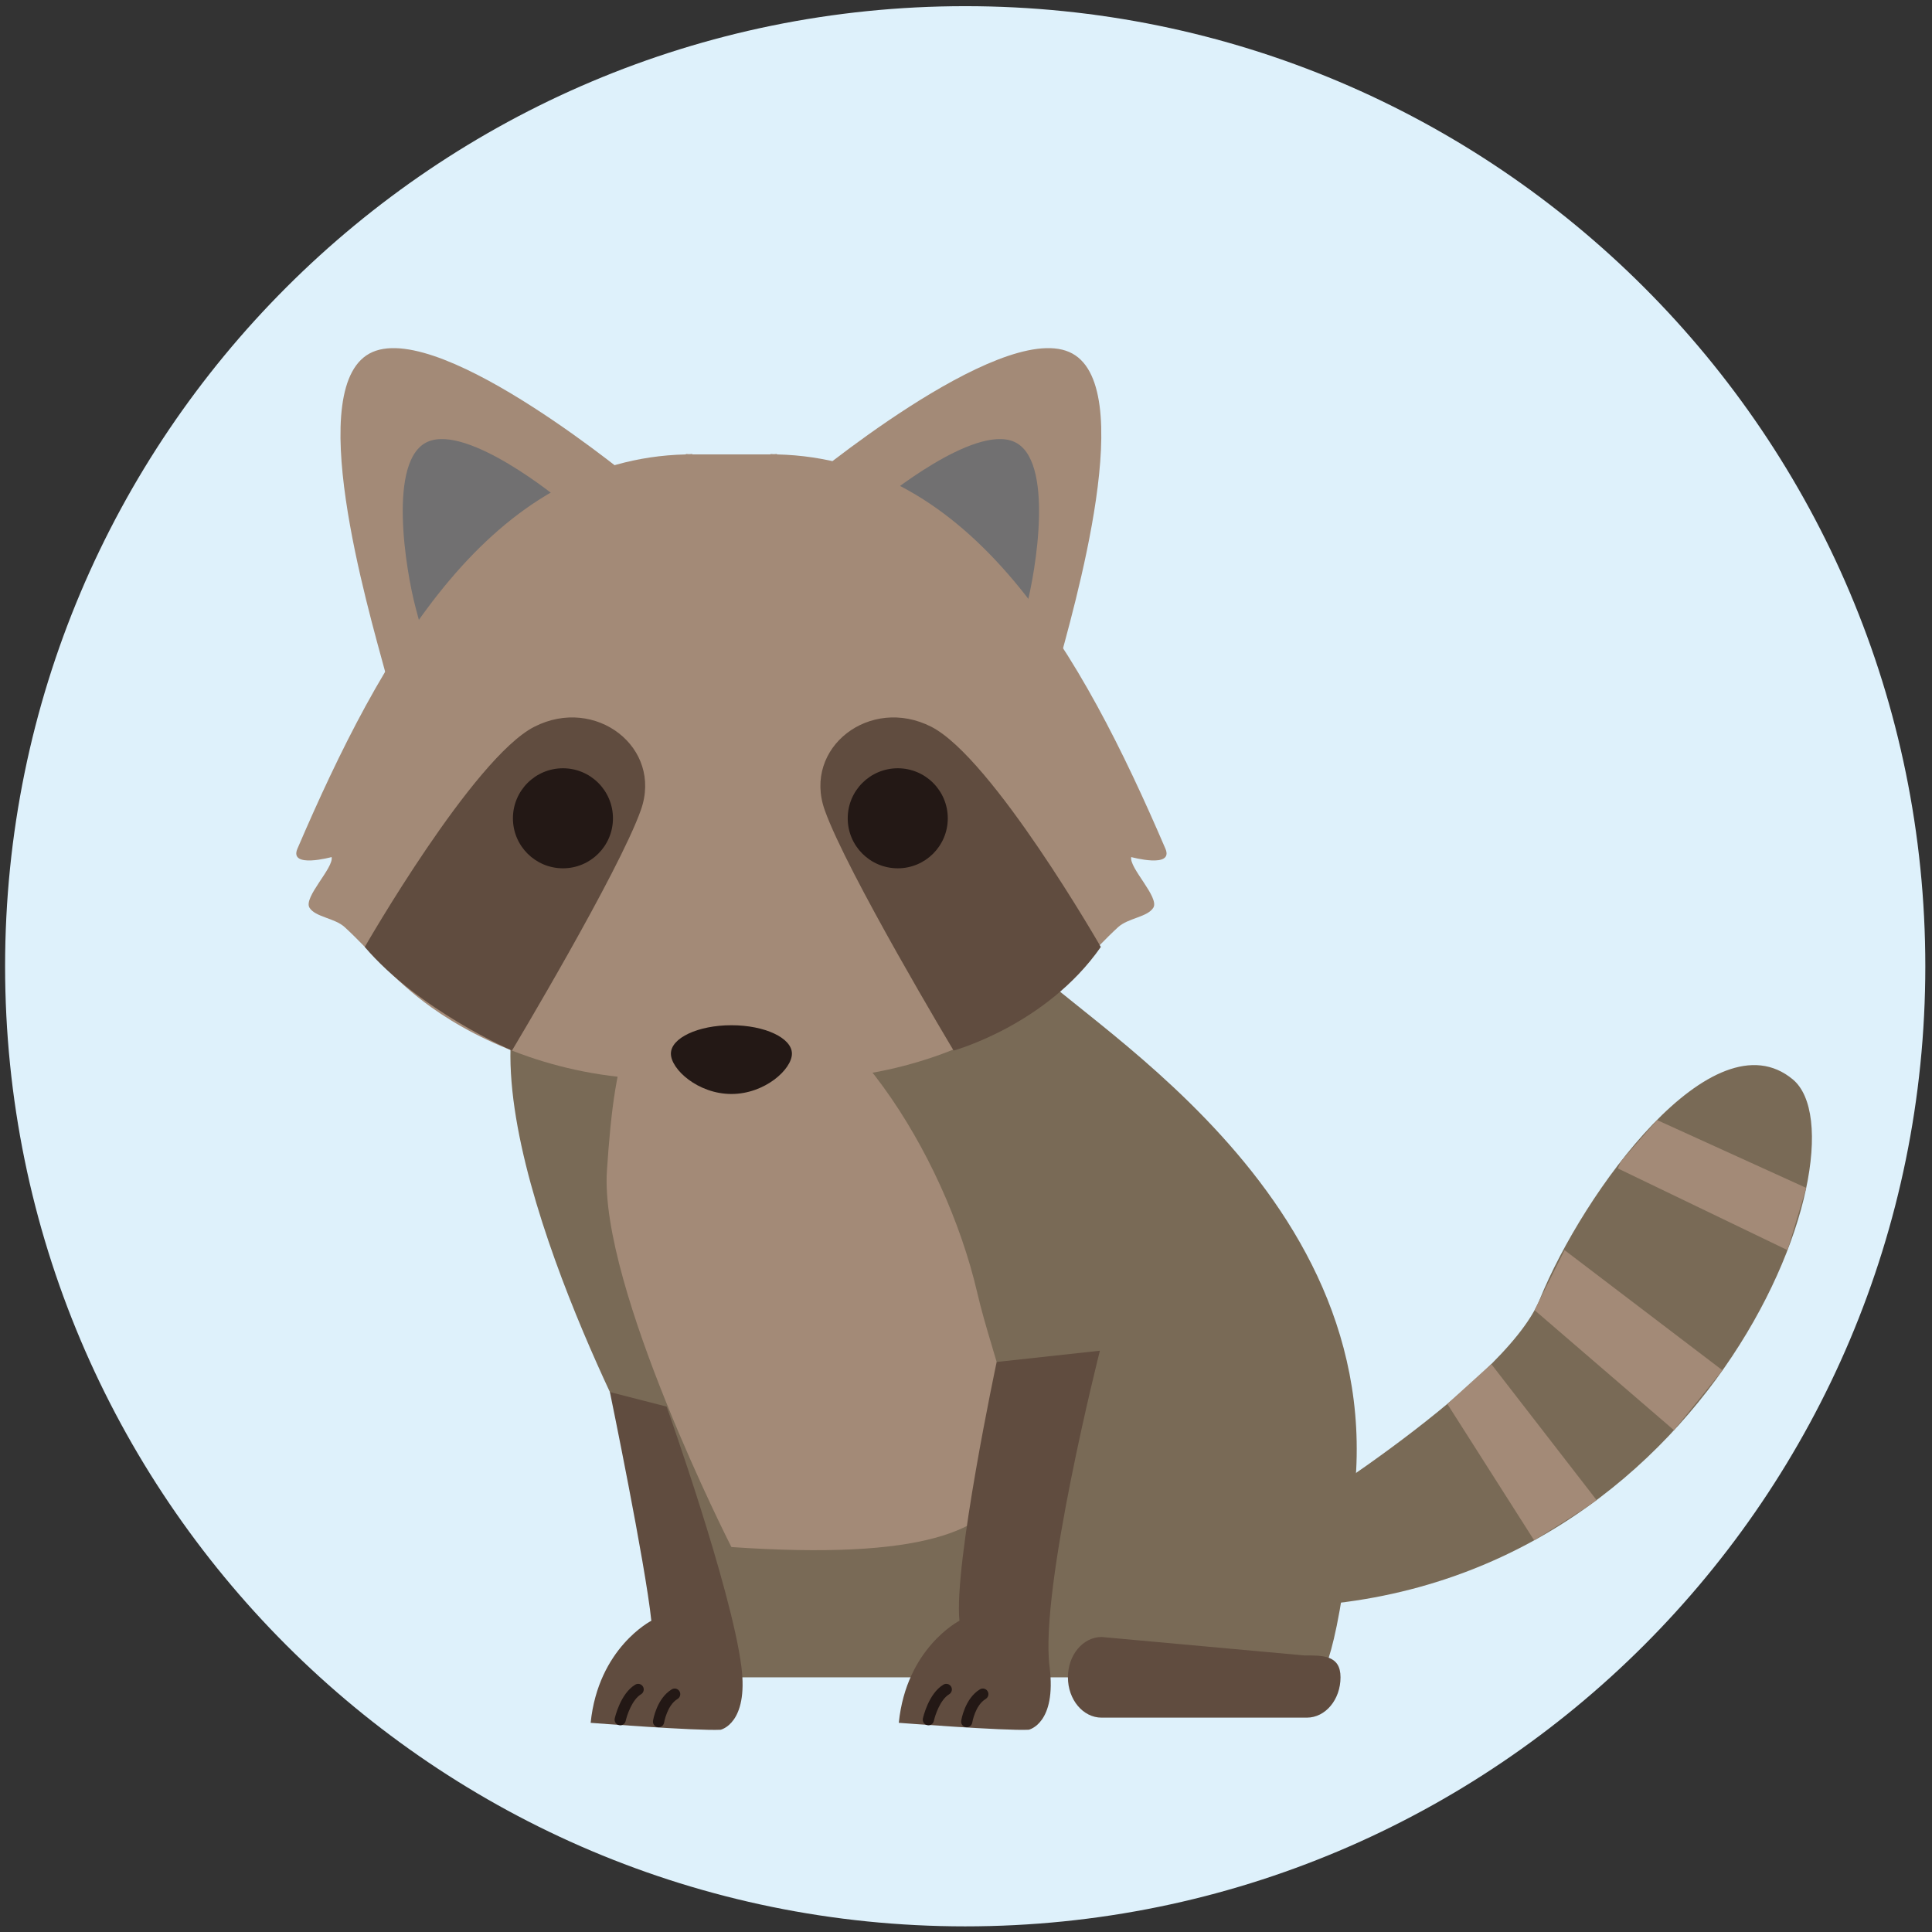 <?xml version="1.0" encoding="utf-8"?>
<!-- Generator: Adobe Illustrator 28.1.0, SVG Export Plug-In . SVG Version: 6.00 Build 0)  -->
<svg version="1.1" id="レイヤー_1" xmlns="http://www.w3.org/2000/svg" xmlns:xlink="http://www.w3.org/1999/xlink" x="0px"
	 y="0px" viewBox="0 0 75.457 75.457" style="enable-background:new 0 0 75.457 75.457;" xml:space="preserve">
<rect x="0" y="0" width="75.457" height="75.457" fill="#333333" stroke="none"/>
<style type="text/css">
	.st0{fill:#DEF1FB;}
	.st1{fill:#796A56;}
	.st2{fill:#A38A77;}
	.st3{fill:#717071;}
	.st4{fill:#231815;}
	.st5{fill:#604C3F;}
</style>
<path class="st0" d="M75.196,37.739c0,20.71-16.789,37.498-37.498,37.498c-20.71,0-37.499-16.788-37.499-37.498
	c0-20.709,16.789-37.498,37.499-37.498C58.407,0.241,75.196,17.03,75.196,37.739z"/>
<path class="st1" d="M25.314,57.37c0,0-6.529-11.975-5.201-17.935c1.328-5.961,19.203-3.942,19.839-2.162
	c0.637,1.781,14.06,8.439,12.975,20.731c-0.628,7.096-1.4,7.506-1.4,7.506H26.203L25.314,57.37z"/>
<path class="st2" d="M28.566,60.422c0,0-5.17-10.156-4.861-14.709c0.309-4.553,0.851-8.059,4.988-7.55
	c4.136,0.509,8.194,6.829,9.473,12.318C39.443,55.969,43.382,61.44,28.566,60.422z"/>
<path class="st2" d="M31.359,18.927c0,0,7.621-6.38,10.398-5.18c2.775,1.201,0.188,9.982-0.507,12.556
	c-0.693,2.573-0.693,2.573-0.693,2.573S33.667,18.933,31.359,18.927z"/>
<path class="st3" d="M34.453,19.515c0,0,3.574-2.953,5.152-2.262c1.578,0.688,0.863,5.022,0.469,6.502
	c-0.394,1.479-0.394,1.479-0.394,1.479S35.764,19.519,34.453,19.515z"/>
<path class="st2" d="M24.953,18.927c0,0-7.621-6.38-10.399-5.18c-2.775,1.201-0.188,9.982,0.507,12.556
	c0.694,2.573,0.694,2.573,0.694,2.573S22.644,18.933,24.953,18.927z"/>
<path class="st3" d="M21.858,19.515c0,0-3.574-2.953-5.151-2.262c-1.579,0.688-0.864,5.022-0.469,6.502
	c0.394,1.479,0.394,1.479,0.394,1.479S20.546,19.519,21.858,19.515z"/>
<path class="st2" d="M31.149,42.157c4.014,0,7.205-1.434,9.146-2.819c1.451-1.036,2.408-2.242,3.376-3.128
	c0.391-0.357,1.148-0.39,1.374-0.758c0.248-0.405-0.954-1.559-0.863-1.978c0,0,1.672,0.459,1.335-0.327
	c-3.265-7.6-7.511-15.22-15.173-15.399l0.001-0.017c-0.043,0-0.083,0.007-0.126,0.008c-0.043-0.001-0.082-0.008-0.126-0.008
	l0.001,0.017h-3.055l0.001-0.017c-0.043,0-0.082,0.007-0.126,0.008c-0.043-0.001-0.082-0.008-0.125-0.008v0.017
	c-7.662,0.179-11.908,7.799-15.172,15.399c-0.338,0.786,1.335,0.327,1.335,0.327c0.092,0.419-1.111,1.572-0.864,1.978
	c0.226,0.368,0.984,0.401,1.374,0.758c0.968,0.886,1.926,2.092,3.377,3.128c1.941,1.386,5.132,2.819,9.145,2.819H31.149z"/>
<g>
	<path class="st4" d="M30.93,41.152c0,0.611-1.059,1.575-2.363,1.575c-1.306,0-2.364-0.964-2.364-1.575
		c0-0.613,1.059-1.11,2.364-1.11C29.872,40.042,30.93,40.539,30.93,41.152z"/>
</g>
<path class="st5" d="M23.821,54.369c0,0,1.39,6.731,1.618,8.932c0,0-2.073,1.056-2.37,3.987c0,0,4.155,0.32,5.075,0.27
	c0,0,1.097-0.232,0.812-2.464c-0.39-3.056-2.92-10.157-2.92-10.157L23.821,54.369z"/>
<path class="st4" d="M24.223,67.384c-0.016,0-0.03-0.002-0.047-0.006c-0.118-0.025-0.192-0.143-0.167-0.259
	c0.009-0.04,0.219-0.974,0.803-1.323c0.104-0.062,0.238-0.028,0.3,0.075c0.061,0.104,0.028,0.238-0.075,0.301
	c-0.35,0.209-0.551,0.821-0.6,1.04C24.415,67.314,24.324,67.384,24.223,67.384z"/>
<path class="st4" d="M25.721,67.461c-0.011,0-0.022-0.001-0.034-0.003c-0.119-0.018-0.201-0.131-0.182-0.249
	c0.005-0.037,0.143-0.876,0.733-1.23c0.103-0.062,0.237-0.028,0.3,0.075c0.062,0.104,0.028,0.238-0.075,0.301
	c-0.409,0.245-0.524,0.915-0.525,0.921C25.921,67.383,25.828,67.461,25.721,67.461z"/>
<path class="st5" d="M38.926,53.194c0,0-1.682,7.906-1.453,10.106c0,0-2.073,1.056-2.369,3.987c0,0,4.153,0.32,5.076,0.27
	c0,0,1.095-0.232,0.812-2.464c-0.39-3.056,1.966-12.339,1.966-12.339L38.926,53.194z"/>
<path class="st4" d="M36.259,67.384c-0.015,0-0.03-0.002-0.046-0.006c-0.118-0.025-0.193-0.142-0.168-0.259
	c0.009-0.04,0.217-0.974,0.801-1.323c0.104-0.062,0.238-0.028,0.3,0.075c0.062,0.104,0.028,0.238-0.075,0.301
	c-0.349,0.209-0.55,0.821-0.597,1.039C36.451,67.314,36.361,67.384,36.259,67.384z"/>
<path class="st4" d="M37.757,67.461c-0.011,0-0.022-0.001-0.033-0.003c-0.12-0.019-0.202-0.131-0.183-0.249
	c0.005-0.036,0.143-0.876,0.732-1.23c0.104-0.062,0.238-0.028,0.3,0.075c0.062,0.104,0.028,0.238-0.075,0.301
	c-0.413,0.247-0.524,0.915-0.525,0.922C37.957,67.383,37.864,67.461,37.757,67.461z"/>
<path class="st5" d="M52.356,65.51c0,0.87-0.589,1.575-1.316,1.575h-8.016c-0.726,0-1.315-0.705-1.315-1.575l0,0
	c0-0.87,0.589-1.575,1.315-1.575l7.914,0.72C51.666,64.655,52.356,64.64,52.356,65.51L52.356,65.51z"/>
<path class="st1" d="M49.505,59.796c0,0,9.225-5.57,10.632-9.045c1.698-4.194,6.775-11.177,9.883-8.594
	c3.108,2.584-3.42,20.611-20.515,20.611V59.796z"/>
<path class="st5" d="M14.247,36.985c0,0,4.233-7.382,6.621-8.6c2.388-1.219,5.027,0.81,4.163,3.249
	c-0.862,2.438-5.035,9.397-5.035,9.397S16.349,39.455,14.247,36.985z"/>
<path class="st5" d="M42.994,36.985c0,0-4.233-7.382-6.621-8.6c-2.388-1.219-5.027,0.81-4.164,3.249
	c0.863,2.438,5.036,9.397,5.036,9.397S40.862,40.042,42.994,36.985z"/>
<path class="st4" d="M23.94,31.961c0,1.078-0.875,1.952-1.953,1.952c-1.079,0-1.954-0.874-1.954-1.952
	c0-1.081,0.875-1.955,1.954-1.955C23.065,30.006,23.94,30.88,23.94,31.961z"/>
<path class="st4" d="M37.017,31.961c0,1.078-0.875,1.952-1.953,1.952c-1.08,0-1.955-0.874-1.955-1.952
	c0-1.081,0.875-1.955,1.955-1.955C36.142,30.006,37.017,30.88,37.017,31.961z"/>
<path class="st2" d="M56.527,54.832l3.391,5.327c0,0,1.962-1.204,2.439-1.571l-4.112-5.312L56.527,54.832z"/>
<polygon class="st2" points="59.934,51.169 61.107,48.826 67.275,53.52 65.38,55.859 "/>
<polygon class="st2" points="64.718,43.745 63.3,45.367 63.189,45.635 69.813,48.826 70.544,46.395 "/>
</svg>
